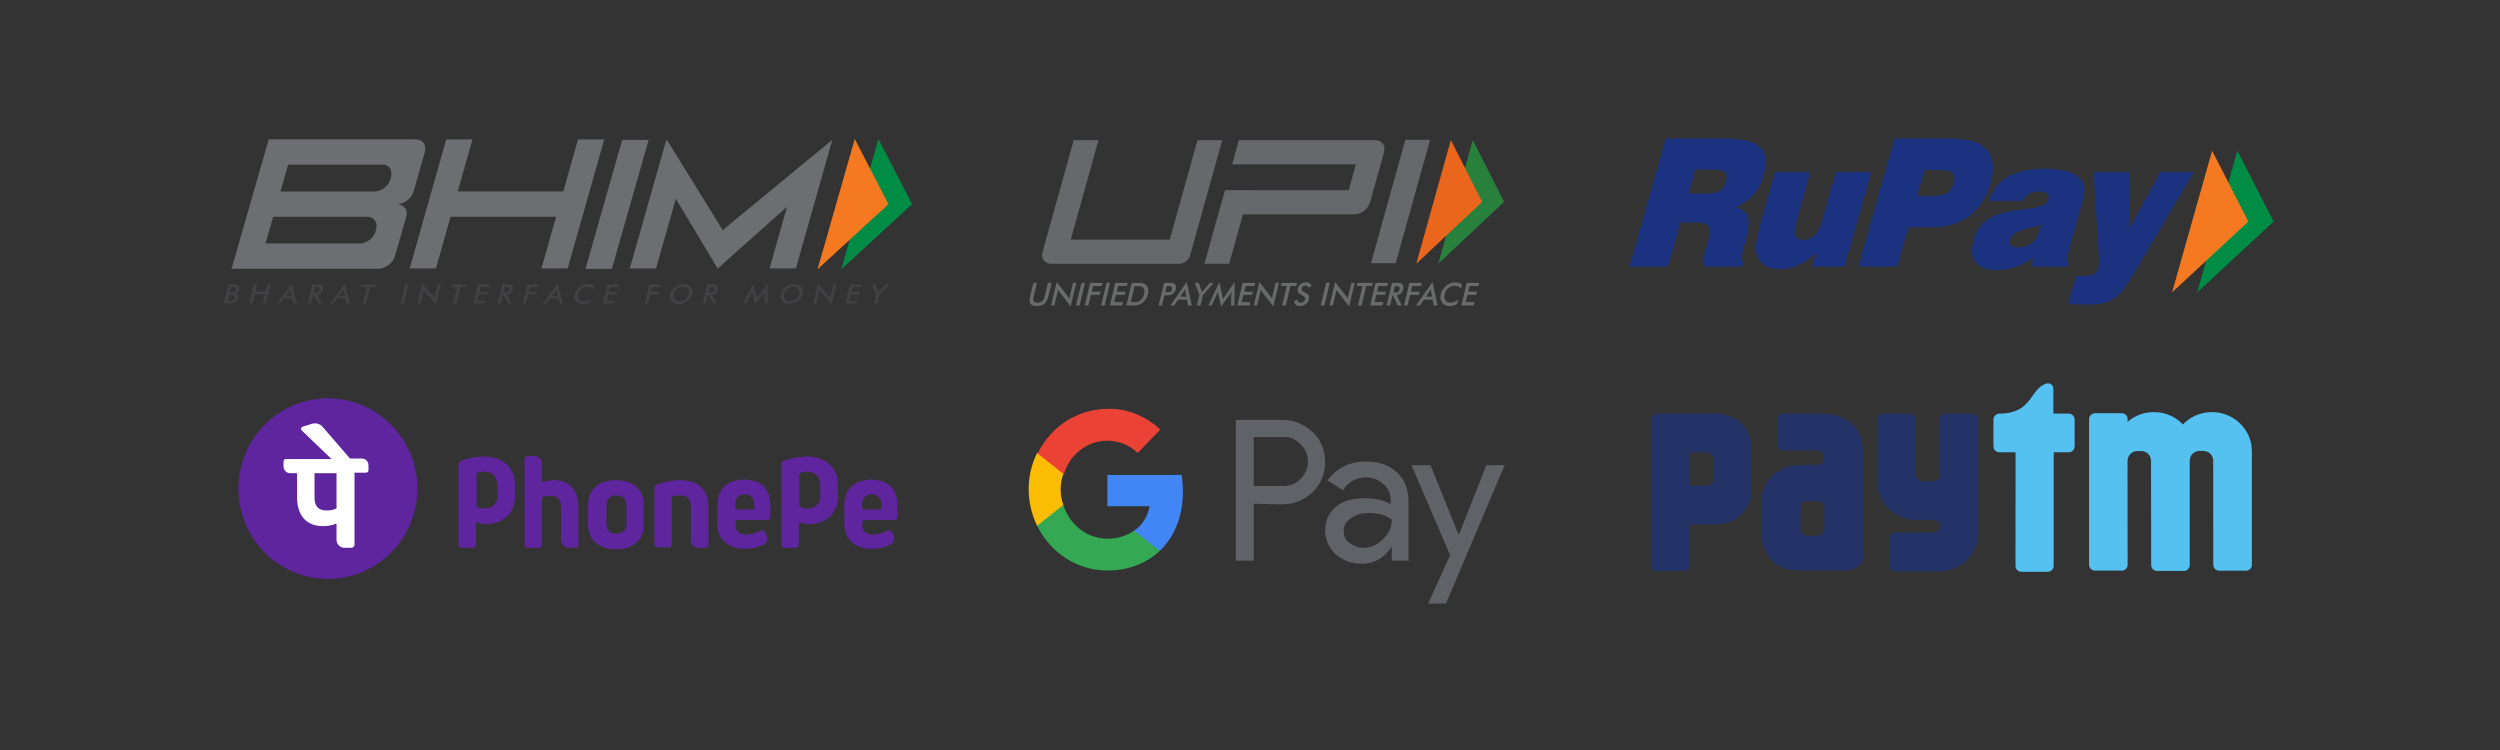 <svg xmlns="http://www.w3.org/2000/svg" xmlns:xlink="http://www.w3.org/1999/xlink" width="200" zoomAndPan="magnify" viewBox="0 0 150 45" height="60" preserveAspectRatio="xMidYMid meet" version="1.2"><rect x="0" y="0" width="150" height="45" fill="#333333" stroke="none"/><defs><clipPath id="adb5e89bed"><path d="M 37 0.293 L 41.734 0.293 L 41.734 9 L 37 9 Z M 37 0.293 "/></clipPath><clipPath id="65276fae47"><path d="M 36 0.293 L 41 0.293 L 41 9 L 36 9 Z M 36 0.293 "/></clipPath><clipPath id="6dbb84d2be"><path d="M 0.41 0.293 L 13 0.293 L 13 9 L 0.41 9 Z M 0.41 0.293 "/></clipPath><clipPath id="e17a96336d"><path d="M 11 0.293 L 24 0.293 L 24 9 L 11 9 Z M 11 0.293 "/></clipPath><clipPath id="26067ce07c"><path d="M 22 0.293 L 26 0.293 L 26 9 L 22 9 Z M 22 0.293 "/></clipPath><clipPath id="b40bb4b210"><path d="M 24 0.293 L 37 0.293 L 37 9 L 24 9 Z M 24 0.293 "/></clipPath><clipPath id="2f6e8f842e"><path d="M 0.41 9 L 2 9 L 2 10.293 L 0.41 10.293 Z M 0.41 9 "/></clipPath><clipPath id="b5ed8eacb4"><path d="M 1 9 L 4 9 L 4 10.293 L 1 10.293 Z M 1 9 "/></clipPath><clipPath id="1b2e9f5dfb"><path d="M 3 9 L 5 9 L 5 10.293 L 3 10.293 Z M 3 9 "/></clipPath><clipPath id="8c6f15be04"><path d="M 5 9 L 7 9 L 7 10.293 L 5 10.293 Z M 5 9 "/></clipPath><clipPath id="1fccf55a06"><path d="M 6 9 L 9 9 L 9 10.293 L 6 10.293 Z M 6 9 "/></clipPath><clipPath id="e349466c59"><path d="M 8 9 L 10 9 L 10 10.293 L 8 10.293 Z M 8 9 "/></clipPath><clipPath id="2fcf0fc410"><path d="M 11 9 L 12 9 L 12 10.293 L 11 10.293 Z M 11 9 "/></clipPath><clipPath id="e99a08d5e7"><path d="M 12 9 L 14 9 L 14 10.293 L 12 10.293 Z M 12 9 "/></clipPath><clipPath id="23bab2cae5"><path d="M 14 9 L 15 9 L 15 10.293 L 14 10.293 Z M 14 9 "/></clipPath><clipPath id="607e35ec04"><path d="M 15 9 L 17 9 L 17 10.293 L 15 10.293 Z M 15 9 "/></clipPath><clipPath id="1a86d4cd92"><path d="M 16 9 L 18 9 L 18 10.293 L 16 10.293 Z M 16 9 "/></clipPath><clipPath id="fd2b067a91"><path d="M 18 9 L 20 9 L 20 10.293 L 18 10.293 Z M 18 9 "/></clipPath><clipPath id="69cd506428"><path d="M 19 9 L 21 9 L 21 10.293 L 19 10.293 Z M 19 9 "/></clipPath><clipPath id="8b30c14932"><path d="M 21 9 L 23 9 L 23 10.293 L 21 10.293 Z M 21 9 "/></clipPath><clipPath id="37b40d9a1c"><path d="M 23 9 L 25 9 L 25 10.293 L 23 10.293 Z M 23 9 "/></clipPath><clipPath id="23d90e1c8a"><path d="M 25 9 L 27 9 L 27 10.293 L 25 10.293 Z M 25 9 "/></clipPath><clipPath id="f946b55695"><path d="M 27 9 L 29 9 L 29 10.293 L 27 10.293 Z M 27 9 "/></clipPath><clipPath id="db3ddce611"><path d="M 29 9 L 31 9 L 31 10.293 L 29 10.293 Z M 29 9 "/></clipPath><clipPath id="44a9fb5015"><path d="M 31 9 L 34 9 L 34 10.293 L 31 10.293 Z M 31 9 "/></clipPath><clipPath id="4bbfac3133"><path d="M 33 9 L 36 9 L 36 10.293 L 33 10.293 Z M 33 9 "/></clipPath><clipPath id="4a1a1b3397"><path d="M 35 9 L 38 9 L 38 10.293 L 35 10.293 Z M 35 9 "/></clipPath><clipPath id="5d912263f8"><path d="M 37 9 L 39 9 L 39 10.293 L 37 10.293 Z M 37 9 "/></clipPath><clipPath id="1db184f7db"><path d="M 39 9 L 41 9 L 41 10.293 L 39 10.293 Z M 39 9 "/></clipPath><clipPath id="09ca9992a7"><path d="M 48.68 8 L 51 8 L 51 10.383 L 48.68 10.383 Z M 48.68 8 "/></clipPath><clipPath id="fcf2332732"><path d="M 50 8 L 52 8 L 52 10.383 L 50 10.383 Z M 50 8 "/></clipPath><clipPath id="335dc3e8e1"><path d="M 51 8 L 53 8 L 53 10.383 L 51 10.383 Z M 51 8 "/></clipPath><clipPath id="3860585afe"><path d="M 52 8 L 54 8 L 54 10.383 L 52 10.383 Z M 52 8 "/></clipPath><clipPath id="820e8df299"><path d="M 53 8 L 54 8 L 54 10.383 L 53 10.383 Z M 53 8 "/></clipPath><clipPath id="b40f7d9423"><path d="M 53 8 L 55 8 L 55 10.383 L 53 10.383 Z M 53 8 "/></clipPath><clipPath id="3a7ea68c98"><path d="M 54 8 L 56 8 L 56 10.383 L 54 10.383 Z M 54 8 "/></clipPath><clipPath id="4a72ecf9cf"><path d="M 56 8 L 58 8 L 58 10.383 L 56 10.383 Z M 56 8 "/></clipPath><clipPath id="88ab6e3f1e"><path d="M 57 8 L 59 8 L 59 10.383 L 57 10.383 Z M 57 8 "/></clipPath><clipPath id="fb461fc830"><path d="M 58 8 L 60 8 L 60 10.383 L 58 10.383 Z M 58 8 "/></clipPath><clipPath id="369f9efe5b"><path d="M 59 8 L 62 8 L 62 10.383 L 59 10.383 Z M 59 8 "/></clipPath><clipPath id="113d3a8266"><path d="M 61 8 L 63 8 L 63 10.383 L 61 10.383 Z M 61 8 "/></clipPath><clipPath id="2f40c03e3d"><path d="M 62 8 L 64 8 L 64 10.383 L 62 10.383 Z M 62 8 "/></clipPath><clipPath id="5a445259ea"><path d="M 63 8 L 65 8 L 65 10.383 L 63 10.383 Z M 63 8 "/></clipPath><clipPath id="9473401c3f"><path d="M 64 8 L 66 8 L 66 10.383 L 64 10.383 Z M 64 8 "/></clipPath><clipPath id="919cd0c890"><path d="M 66 8 L 67 8 L 67 10.383 L 66 10.383 Z M 66 8 "/></clipPath><clipPath id="7220b036ec"><path d="M 66 8 L 69 8 L 69 10.383 L 66 10.383 Z M 66 8 "/></clipPath><clipPath id="bb5920825a"><path d="M 68 8 L 70 8 L 70 10.383 L 68 10.383 Z M 68 8 "/></clipPath><clipPath id="c2ed2b11d3"><path d="M 69 8 L 71 8 L 71 10.383 L 69 10.383 Z M 69 8 "/></clipPath><clipPath id="0f0d1abe84"><path d="M 70 8 L 72 8 L 72 10.383 L 70 10.383 Z M 70 8 "/></clipPath><clipPath id="230891e704"><path d="M 71 8 L 73 8 L 73 10.383 L 71 10.383 Z M 71 8 "/></clipPath><clipPath id="4098d05031"><path d="M 71 8 L 74 8 L 74 10.383 L 71 10.383 Z M 71 8 "/></clipPath><clipPath id="ff59f6b478"><path d="M 73 8 L 75 8 L 75 10.383 L 73 10.383 Z M 73 8 "/></clipPath><clipPath id="05628709ca"><path d="M 74 8 L 76 8 L 76 10.383 L 74 10.383 Z M 74 8 "/></clipPath><clipPath id="0a94280944"><path d="M 69 0.387 L 73 0.387 L 73 8 L 69 8 Z M 69 0.387 "/></clipPath><clipPath id="a900aa59c3"><path d="M 59 0.387 L 71 0.387 L 71 8 L 59 8 Z M 59 0.387 "/></clipPath><clipPath id="3c1b4ca603"><path d="M 49 0.387 L 61 0.387 L 61 8 L 49 8 Z M 49 0.387 "/></clipPath><clipPath id="ab52a17798"><path d="M 73 0.387 L 77.34 0.387 L 77.34 8 L 73 8 Z M 73 0.387 "/></clipPath><clipPath id="4963d24776"><path d="M 71 0.387 L 76 0.387 L 76 8 L 71 8 Z M 71 0.387 "/></clipPath><clipPath id="56038e971b"><path d="M 118 1 L 123.426 1 L 123.426 10 L 118 10 Z M 118 1 "/></clipPath><clipPath id="3db48ce230"><path d="M 84.766 0.293 L 93 0.293 L 93 8 L 84.766 8 Z M 84.766 0.293 "/></clipPath><clipPath id="4c3bf7d22a"><path d="M 98 0.293 L 107 0.293 L 107 8 L 98 8 Z M 98 0.293 "/></clipPath><clipPath id="651ea1f9a2"><path d="M 111 2 L 119 2 L 119 10.293 L 111 10.293 Z M 111 2 "/></clipPath><clipPath id="46d9ee1ad9"><path d="M 71 19 L 77.34 19 L 77.34 28.984 L 71 28.984 Z M 71 19 "/></clipPath><clipPath id="f6a8b4c513"><path d="M 48.68 19 L 51 19 L 51 24 L 48.68 24 Z M 48.68 19 "/></clipPath><clipPath id="805031760a"><path d="M 112 16 L 123 16 L 123 26.32 L 112 26.32 Z M 112 16 "/></clipPath><clipPath id="418c77fdfe"><path d="M 106 15 L 112 15 L 112 26.32 L 106 26.32 Z M 106 15 "/></clipPath><clipPath id="04b5d6d091"><path d="M 99 16 L 106 16 L 106 26.32 L 99 26.32 Z M 99 16 "/></clipPath><clipPath id="763dddb64d"><path d="M 86 16 L 93 16 L 93 26.32 L 86 26.32 Z M 86 16 "/></clipPath><clipPath id="5b3ddf452b"><path d="M 92 16 L 99 16 L 99 26.32 L 92 26.32 Z M 92 16 "/></clipPath><clipPath id="f9f29536f4"><rect x="0" width="125" y="0" height="30"/></clipPath></defs><g id="bda4103d27"><g transform="matrix(1,0,0,1,13,8)"><g clip-path="url(#f9f29536f4)"><g clip-rule="nonzero" clip-path="url(#adb5e89bed)"><path style=" stroke:none;fill-rule:nonzero;fill:#008c44;fill-opacity:1;" d="M 39.703 0.34 L 41.727 4.25 L 37.473 8.16 Z M 39.703 0.34 "/></g><g clip-rule="nonzero" clip-path="url(#65276fae47)"><path style=" stroke:none;fill-rule:nonzero;fill:#f47920;fill-opacity:1;" d="M 38.285 0.34 L 40.309 4.25 L 36.051 8.16 Z M 38.285 0.34 "/></g><g clip-rule="nonzero" clip-path="url(#6dbb84d2be)"><path style=" stroke:none;fill-rule:nonzero;fill:#6d6e71;fill-opacity:1;" d="M 9.488 6.016 C 9.332 6.332 9.02 6.562 8.645 6.609 L 2.93 6.609 L 3.391 5.008 L 9.16 5.008 C 9.371 5.059 9.535 5.223 9.582 5.426 C 9.59 5.473 9.594 5.52 9.594 5.566 C 9.594 5.59 9.59 5.613 9.59 5.637 C 9.59 5.648 9.59 5.66 9.59 5.668 Z M 4.285 1.879 L 10.07 1.879 C 10.227 1.918 10.359 2.016 10.438 2.152 C 10.465 2.246 10.48 2.344 10.48 2.449 C 10.48 2.504 10.477 2.555 10.465 2.609 L 10.453 2.66 L 10.395 2.855 C 10.246 3.195 9.918 3.445 9.527 3.492 L 3.824 3.492 Z M 10.309 7.902 C 10.508 7.754 10.637 7.57 10.703 7.352 L 11.375 5.008 C 11.438 4.797 11.41 4.617 11.293 4.473 C 11.18 4.328 11.012 4.254 10.785 4.254 C 11.012 4.254 11.223 4.18 11.422 4.031 C 11.621 3.883 11.75 3.703 11.812 3.492 L 12.484 1.148 C 12.547 0.922 12.527 0.734 12.418 0.586 C 12.309 0.438 12.137 0.359 11.906 0.359 L 3.125 0.359 L 0.895 8.125 L 9.676 8.125 C 9.898 8.125 10.109 8.051 10.309 7.902 "/></g><g clip-rule="nonzero" clip-path="url(#e17a96336d)"><path style=" stroke:none;fill-rule:nonzero;fill:#6d6e71;fill-opacity:1;" d="M 21.68 0.367 L 20.797 3.488 L 14.465 3.488 L 15.348 0.367 L 13.773 0.367 L 11.582 8.105 L 13.156 8.105 L 14.035 5.004 L 20.367 5.004 L 19.488 8.105 L 21.062 8.105 L 23.254 0.367 Z M 21.68 0.367 "/></g><g clip-rule="nonzero" clip-path="url(#26067ce07c)"><path style=" stroke:none;fill-rule:nonzero;fill:#6d6e71;fill-opacity:1;" d="M 23.711 8.133 L 22.129 8.133 L 24.332 0.395 L 25.918 0.395 Z M 23.711 8.133 "/></g><g clip-rule="nonzero" clip-path="url(#b40bb4b210)"><path style=" stroke:none;fill-rule:nonzero;fill:#6d6e71;fill-opacity:1;" d="M 36.941 0.387 L 30.363 5.805 L 28.07 2.098 L 27.008 0.387 L 26.98 0.387 L 26.48 2.145 L 24.789 8.102 L 26.363 8.102 L 27.551 3.926 L 30.062 8.113 L 34.219 4.406 L 33.176 8.102 L 34.754 8.102 L 36.289 2.688 Z M 36.941 0.387 "/></g><g clip-rule="nonzero" clip-path="url(#2f6e8f842e)"><path style=" stroke:none;fill-rule:nonzero;fill:#414042;fill-opacity:1;" d="M 0.777 9.547 L 0.855 9.547 C 0.953 9.547 1.023 9.535 1.07 9.512 C 1.117 9.488 1.145 9.445 1.16 9.387 C 1.176 9.324 1.168 9.281 1.137 9.258 C 1.105 9.23 1.039 9.219 0.938 9.219 L 0.859 9.219 Z M 0.652 10.055 L 0.723 10.055 C 0.793 10.055 0.848 10.051 0.887 10.047 C 0.922 10.039 0.953 10.031 0.977 10.02 C 1.004 10.004 1.027 9.98 1.047 9.957 C 1.07 9.93 1.082 9.902 1.09 9.871 C 1.098 9.836 1.098 9.805 1.09 9.777 C 1.078 9.75 1.059 9.73 1.031 9.715 C 1.016 9.703 0.996 9.699 0.973 9.695 C 0.949 9.691 0.918 9.688 0.875 9.688 L 0.742 9.688 Z M 0.418 10.207 L 0.699 9.062 L 1.012 9.062 C 1.102 9.062 1.168 9.066 1.207 9.078 C 1.25 9.086 1.281 9.102 1.309 9.121 C 1.34 9.148 1.363 9.18 1.371 9.223 C 1.383 9.266 1.383 9.312 1.371 9.363 C 1.355 9.426 1.328 9.477 1.285 9.516 C 1.246 9.559 1.195 9.586 1.133 9.602 C 1.203 9.613 1.25 9.645 1.281 9.691 C 1.309 9.742 1.316 9.805 1.297 9.883 C 1.285 9.93 1.266 9.973 1.238 10.016 C 1.211 10.059 1.176 10.094 1.137 10.121 C 1.094 10.152 1.047 10.176 0.992 10.188 C 0.938 10.203 0.852 10.207 0.734 10.207 Z M 0.418 10.207 "/></g><g clip-rule="nonzero" clip-path="url(#b5ed8eacb4)"><path style=" stroke:none;fill-rule:nonzero;fill:#414042;fill-opacity:1;" d="M 1.949 10.207 L 2.23 9.062 L 2.434 9.062 L 2.332 9.484 L 2.945 9.484 L 3.047 9.062 L 3.25 9.062 L 2.969 10.207 L 2.766 10.207 L 2.902 9.652 L 2.289 9.652 L 2.152 10.207 Z M 1.949 10.207 "/></g><g clip-rule="nonzero" clip-path="url(#1b2e9f5dfb)"><path style=" stroke:none;fill-rule:nonzero;fill:#414042;fill-opacity:1;" d="M 4.156 9.758 L 4.504 9.758 L 4.441 9.496 C 4.438 9.48 4.434 9.461 4.434 9.441 C 4.43 9.418 4.426 9.395 4.426 9.367 C 4.414 9.395 4.398 9.418 4.387 9.438 C 4.375 9.461 4.359 9.48 4.348 9.496 Z M 4.605 10.207 L 4.539 9.914 L 4.043 9.914 L 3.824 10.207 L 3.613 10.207 L 4.512 9.02 L 4.82 10.207 Z M 4.605 10.207 "/></g><g clip-rule="nonzero" clip-path="url(#8c6f15be04)"><path style=" stroke:none;fill-rule:nonzero;fill:#414042;fill-opacity:1;" d="M 5.828 9.551 L 5.867 9.551 C 5.973 9.551 6.047 9.539 6.09 9.516 C 6.129 9.496 6.156 9.453 6.172 9.395 C 6.188 9.332 6.18 9.289 6.148 9.262 C 6.117 9.234 6.051 9.223 5.949 9.223 L 5.91 9.223 Z M 5.781 9.695 L 5.656 10.207 L 5.465 10.207 L 5.746 9.062 L 6.031 9.062 C 6.113 9.062 6.176 9.07 6.219 9.078 C 6.262 9.09 6.297 9.105 6.324 9.129 C 6.355 9.156 6.379 9.191 6.387 9.234 C 6.398 9.277 6.395 9.328 6.383 9.379 C 6.359 9.469 6.32 9.543 6.258 9.594 C 6.195 9.645 6.117 9.676 6.02 9.688 L 6.324 10.207 L 6.094 10.207 L 5.805 9.695 Z M 5.781 9.695 "/></g><g clip-rule="nonzero" clip-path="url(#1fccf55a06)"><path style=" stroke:none;fill-rule:nonzero;fill:#414042;fill-opacity:1;" d="M 7.344 9.758 L 7.691 9.758 L 7.629 9.496 C 7.625 9.48 7.621 9.461 7.617 9.441 C 7.617 9.418 7.613 9.395 7.613 9.367 C 7.602 9.395 7.586 9.418 7.574 9.438 C 7.562 9.461 7.547 9.48 7.535 9.496 Z M 7.793 10.207 L 7.727 9.914 L 7.23 9.914 L 7.012 10.207 L 6.801 10.207 L 7.699 9.02 L 8.008 10.207 Z M 7.793 10.207 "/></g><g clip-rule="nonzero" clip-path="url(#e349466c59)"><path style=" stroke:none;fill-rule:nonzero;fill:#414042;fill-opacity:1;" d="M 9.203 9.223 L 8.961 10.207 L 8.758 10.207 L 9 9.223 L 8.668 9.223 L 8.707 9.062 L 9.57 9.062 L 9.531 9.223 Z M 9.203 9.223 "/></g><g clip-rule="nonzero" clip-path="url(#2fcf0fc410)"><path style=" stroke:none;fill-rule:nonzero;fill:#414042;fill-opacity:1;" d="M 11.031 10.207 L 11.312 9.062 L 11.516 9.062 L 11.23 10.207 Z M 11.031 10.207 "/></g><g clip-rule="nonzero" clip-path="url(#e99a08d5e7)"><path style=" stroke:none;fill-rule:nonzero;fill:#414042;fill-opacity:1;" d="M 12.051 10.207 L 12.344 9.02 L 12.965 9.719 C 12.98 9.738 12.996 9.758 13.016 9.781 C 13.031 9.805 13.047 9.828 13.066 9.855 L 13.262 9.062 L 13.449 9.062 L 13.156 10.254 L 12.523 9.539 C 12.504 9.52 12.488 9.5 12.473 9.48 C 12.461 9.457 12.445 9.438 12.434 9.414 L 12.238 10.207 Z M 12.051 10.207 "/></g><g clip-rule="nonzero" clip-path="url(#23bab2cae5)"><path style=" stroke:none;fill-rule:nonzero;fill:#414042;fill-opacity:1;" d="M 14.625 9.223 L 14.383 10.207 L 14.18 10.207 L 14.422 9.223 L 14.09 9.223 L 14.129 9.062 L 14.996 9.062 L 14.957 9.223 Z M 14.625 9.223 "/></g><g clip-rule="nonzero" clip-path="url(#607e35ec04)"><path style=" stroke:none;fill-rule:nonzero;fill:#414042;fill-opacity:1;" d="M 15.395 10.207 L 15.676 9.062 L 16.371 9.062 L 16.332 9.223 L 15.84 9.223 L 15.77 9.508 L 16.262 9.508 L 16.223 9.672 L 15.73 9.672 L 15.637 10.043 L 16.133 10.043 L 16.09 10.207 Z M 15.395 10.207 "/></g><g clip-rule="nonzero" clip-path="url(#1a86d4cd92)"><path style=" stroke:none;fill-rule:nonzero;fill:#414042;fill-opacity:1;" d="M 17.215 9.551 L 17.254 9.551 C 17.359 9.551 17.434 9.539 17.473 9.516 C 17.516 9.496 17.543 9.453 17.559 9.395 C 17.574 9.332 17.566 9.289 17.535 9.262 C 17.504 9.234 17.434 9.223 17.332 9.223 L 17.297 9.223 Z M 17.168 9.695 L 17.039 10.207 L 16.852 10.207 L 17.133 9.062 L 17.414 9.062 C 17.5 9.062 17.562 9.07 17.605 9.078 C 17.648 9.09 17.684 9.105 17.711 9.129 C 17.742 9.156 17.762 9.191 17.773 9.234 C 17.785 9.277 17.781 9.328 17.77 9.379 C 17.746 9.469 17.703 9.543 17.645 9.594 C 17.582 9.645 17.504 9.676 17.406 9.688 L 17.707 10.207 L 17.48 10.207 L 17.191 9.695 Z M 17.168 9.695 "/></g><g clip-rule="nonzero" clip-path="url(#fd2b067a91)"><path style=" stroke:none;fill-rule:nonzero;fill:#414042;fill-opacity:1;" d="M 18.355 10.207 L 18.637 9.062 L 19.332 9.062 L 19.293 9.223 L 18.801 9.223 L 18.73 9.508 L 19.223 9.508 L 19.184 9.672 L 18.691 9.672 L 18.559 10.207 Z M 18.355 10.207 "/></g><g clip-rule="nonzero" clip-path="url(#69cd506428)"><path style=" stroke:none;fill-rule:nonzero;fill:#414042;fill-opacity:1;" d="M 20.109 9.758 L 20.457 9.758 L 20.395 9.496 C 20.391 9.48 20.387 9.461 20.387 9.441 C 20.383 9.418 20.383 9.395 20.379 9.367 C 20.367 9.395 20.355 9.418 20.34 9.438 C 20.328 9.461 20.316 9.48 20.305 9.496 Z M 20.562 10.207 L 20.492 9.914 L 19.996 9.914 L 19.781 10.207 L 19.566 10.207 L 20.465 9.02 L 20.773 10.207 Z M 20.562 10.207 "/></g><g clip-rule="nonzero" clip-path="url(#8b30c14932)"><path style=" stroke:none;fill-rule:nonzero;fill:#414042;fill-opacity:1;" d="M 22.602 9.344 C 22.555 9.297 22.504 9.262 22.445 9.242 C 22.387 9.219 22.324 9.207 22.254 9.207 C 22.117 9.207 21.996 9.246 21.891 9.328 C 21.785 9.406 21.715 9.512 21.684 9.641 C 21.656 9.762 21.672 9.867 21.734 9.945 C 21.797 10.027 21.895 10.066 22.02 10.066 C 22.094 10.066 22.168 10.055 22.238 10.031 C 22.312 10.008 22.387 9.969 22.461 9.922 L 22.406 10.133 C 22.344 10.168 22.277 10.195 22.207 10.211 C 22.141 10.23 22.07 10.238 21.992 10.238 C 21.898 10.238 21.812 10.227 21.738 10.195 C 21.664 10.168 21.605 10.125 21.559 10.07 C 21.512 10.016 21.48 9.949 21.465 9.875 C 21.449 9.801 21.453 9.723 21.473 9.637 C 21.496 9.555 21.531 9.477 21.582 9.402 C 21.633 9.328 21.695 9.262 21.773 9.207 C 21.848 9.152 21.93 9.109 22.016 9.078 C 22.102 9.051 22.195 9.035 22.285 9.035 C 22.359 9.035 22.426 9.047 22.488 9.066 C 22.551 9.086 22.609 9.113 22.66 9.156 Z M 22.602 9.344 "/></g><g clip-rule="nonzero" clip-path="url(#37b40d9a1c)"><path style=" stroke:none;fill-rule:nonzero;fill:#414042;fill-opacity:1;" d="M 23.168 10.207 L 23.449 9.062 L 24.145 9.062 L 24.105 9.223 L 23.613 9.223 L 23.543 9.508 L 24.039 9.508 L 23.996 9.672 L 23.504 9.672 L 23.414 10.043 L 23.906 10.043 L 23.863 10.207 Z M 23.168 10.207 "/></g><g clip-rule="nonzero" clip-path="url(#23d90e1c8a)"><path style=" stroke:none;fill-rule:nonzero;fill:#414042;fill-opacity:1;" d="M 25.68 10.207 L 25.961 9.062 L 26.656 9.062 L 26.617 9.223 L 26.125 9.223 L 26.055 9.508 L 26.547 9.508 L 26.508 9.672 L 26.012 9.672 L 25.879 10.207 Z M 25.68 10.207 "/></g><g clip-rule="nonzero" clip-path="url(#f946b55695)"><path style=" stroke:none;fill-rule:nonzero;fill:#414042;fill-opacity:1;" d="M 28.328 9.637 C 28.344 9.582 28.344 9.527 28.336 9.473 C 28.324 9.422 28.305 9.375 28.27 9.336 C 28.238 9.293 28.199 9.262 28.148 9.242 C 28.098 9.219 28.043 9.207 27.98 9.207 C 27.918 9.207 27.859 9.219 27.797 9.242 C 27.738 9.262 27.68 9.293 27.625 9.336 C 27.574 9.375 27.527 9.422 27.492 9.473 C 27.457 9.523 27.434 9.582 27.418 9.637 C 27.406 9.695 27.402 9.75 27.414 9.801 C 27.422 9.855 27.445 9.902 27.477 9.941 C 27.512 9.98 27.551 10.012 27.602 10.035 C 27.652 10.055 27.707 10.066 27.77 10.066 C 27.828 10.066 27.891 10.055 27.949 10.035 C 28.012 10.012 28.066 9.98 28.121 9.941 C 28.176 9.902 28.219 9.855 28.254 9.801 C 28.289 9.75 28.316 9.695 28.328 9.637 M 28.539 9.637 C 28.52 9.719 28.484 9.797 28.434 9.871 C 28.383 9.941 28.32 10.008 28.242 10.062 C 28.164 10.121 28.078 10.164 27.992 10.195 C 27.902 10.223 27.816 10.238 27.727 10.238 C 27.637 10.238 27.555 10.223 27.48 10.195 C 27.406 10.164 27.344 10.121 27.297 10.062 C 27.246 10.008 27.215 9.941 27.199 9.871 C 27.184 9.797 27.188 9.723 27.207 9.637 C 27.227 9.555 27.262 9.48 27.312 9.406 C 27.363 9.336 27.43 9.27 27.508 9.211 C 27.582 9.156 27.668 9.113 27.754 9.082 C 27.844 9.051 27.934 9.039 28.023 9.039 C 28.113 9.039 28.191 9.051 28.266 9.082 C 28.34 9.113 28.402 9.156 28.449 9.211 C 28.5 9.27 28.531 9.336 28.547 9.41 C 28.562 9.48 28.562 9.559 28.539 9.637 "/></g><g clip-rule="nonzero" clip-path="url(#db3ddce611)"><path style=" stroke:none;fill-rule:nonzero;fill:#414042;fill-opacity:1;" d="M 29.523 9.551 L 29.562 9.551 C 29.668 9.551 29.742 9.539 29.785 9.516 C 29.824 9.496 29.852 9.453 29.867 9.395 C 29.883 9.332 29.875 9.289 29.844 9.262 C 29.812 9.234 29.746 9.223 29.641 9.223 L 29.605 9.223 Z M 29.477 9.695 L 29.352 10.207 L 29.16 10.207 L 29.441 9.062 L 29.727 9.062 C 29.809 9.062 29.871 9.07 29.914 9.078 C 29.957 9.09 29.992 9.105 30.02 9.129 C 30.051 9.156 30.074 9.191 30.082 9.234 C 30.094 9.277 30.09 9.328 30.078 9.379 C 30.055 9.469 30.016 9.543 29.953 9.594 C 29.895 9.645 29.812 9.676 29.715 9.688 L 30.02 10.207 L 29.789 10.207 L 29.5 9.695 Z M 29.477 9.695 "/></g><g clip-rule="nonzero" clip-path="url(#44a9fb5015)"><path style=" stroke:none;fill-rule:nonzero;fill:#414042;fill-opacity:1;" d="M 32.875 9.645 C 32.875 9.633 32.879 9.609 32.883 9.57 C 32.887 9.535 32.891 9.508 32.891 9.488 C 32.879 9.512 32.867 9.539 32.852 9.566 C 32.836 9.59 32.816 9.617 32.793 9.645 L 32.32 10.254 L 32.145 9.633 C 32.137 9.605 32.133 9.582 32.129 9.559 C 32.125 9.535 32.121 9.512 32.121 9.488 C 32.113 9.512 32.105 9.535 32.094 9.562 C 32.086 9.59 32.074 9.617 32.059 9.645 L 31.785 10.207 L 31.598 10.207 L 32.188 9.016 L 32.379 9.738 C 32.379 9.75 32.383 9.77 32.391 9.797 C 32.395 9.82 32.402 9.855 32.406 9.895 C 32.426 9.859 32.457 9.82 32.496 9.77 C 32.504 9.754 32.512 9.746 32.516 9.738 L 33.055 9.016 L 33.062 10.207 L 32.875 10.207 Z M 32.875 9.645 "/></g><g clip-rule="nonzero" clip-path="url(#4bbfac3133)"><path style=" stroke:none;fill-rule:nonzero;fill:#414042;fill-opacity:1;" d="M 34.961 9.637 C 34.973 9.582 34.977 9.527 34.965 9.473 C 34.957 9.422 34.934 9.375 34.902 9.336 C 34.867 9.293 34.828 9.262 34.777 9.242 C 34.727 9.219 34.672 9.207 34.609 9.207 C 34.551 9.207 34.488 9.219 34.426 9.242 C 34.367 9.262 34.309 9.293 34.258 9.336 C 34.203 9.375 34.16 9.422 34.125 9.473 C 34.09 9.523 34.062 9.582 34.047 9.637 C 34.035 9.695 34.031 9.75 34.043 9.801 C 34.051 9.855 34.074 9.902 34.109 9.941 C 34.141 9.98 34.184 10.012 34.23 10.035 C 34.281 10.055 34.336 10.066 34.398 10.066 C 34.461 10.066 34.52 10.055 34.582 10.035 C 34.641 10.012 34.699 9.98 34.75 9.941 C 34.805 9.902 34.848 9.855 34.887 9.801 C 34.922 9.75 34.945 9.695 34.961 9.637 M 35.172 9.637 C 35.152 9.719 35.117 9.797 35.062 9.871 C 35.012 9.941 34.949 10.008 34.871 10.062 C 34.793 10.121 34.711 10.164 34.621 10.195 C 34.535 10.223 34.445 10.238 34.355 10.238 C 34.266 10.238 34.184 10.223 34.109 10.195 C 34.039 10.164 33.977 10.121 33.926 10.062 C 33.879 10.008 33.844 9.941 33.832 9.871 C 33.816 9.797 33.816 9.723 33.836 9.637 C 33.855 9.555 33.895 9.48 33.945 9.406 C 33.996 9.336 34.059 9.27 34.137 9.211 C 34.215 9.156 34.297 9.113 34.387 9.082 C 34.473 9.051 34.562 9.039 34.652 9.039 C 34.742 9.039 34.824 9.051 34.898 9.082 C 34.969 9.113 35.031 9.156 35.082 9.211 C 35.129 9.27 35.164 9.336 35.18 9.41 C 35.195 9.48 35.191 9.559 35.172 9.637 "/></g><g clip-rule="nonzero" clip-path="url(#4a1a1b3397)"><path style=" stroke:none;fill-rule:nonzero;fill:#414042;fill-opacity:1;" d="M 35.789 10.207 L 36.082 9.02 L 36.703 9.719 C 36.719 9.738 36.738 9.758 36.754 9.781 C 36.77 9.805 36.789 9.828 36.805 9.855 L 37 9.062 L 37.188 9.062 L 36.895 10.254 L 36.262 9.539 C 36.246 9.52 36.23 9.5 36.215 9.48 C 36.199 9.457 36.188 9.438 36.172 9.414 L 35.977 10.207 Z M 35.789 10.207 "/></g><g clip-rule="nonzero" clip-path="url(#5d912263f8)"><path style=" stroke:none;fill-rule:nonzero;fill:#414042;fill-opacity:1;" d="M 37.719 10.207 L 38 9.062 L 38.699 9.062 L 38.66 9.223 L 38.164 9.223 L 38.094 9.508 L 38.59 9.508 L 38.547 9.672 L 38.055 9.672 L 37.965 10.043 L 38.457 10.043 L 38.418 10.207 Z M 37.719 10.207 "/></g><g clip-rule="nonzero" clip-path="url(#1db184f7db)"><path style=" stroke:none;fill-rule:nonzero;fill:#414042;fill-opacity:1;" d="M 39.445 10.207 L 39.574 9.684 L 39.305 9.062 L 39.52 9.062 L 39.684 9.453 C 39.688 9.461 39.695 9.477 39.699 9.492 C 39.703 9.508 39.711 9.523 39.715 9.543 C 39.727 9.527 39.738 9.508 39.754 9.492 C 39.766 9.477 39.777 9.461 39.789 9.445 L 40.152 9.062 L 40.355 9.062 L 39.773 9.684 L 39.645 10.207 Z M 39.445 10.207 "/></g><g clip-rule="nonzero" clip-path="url(#09ca9992a7)"><path style=" stroke:none;fill-rule:nonzero;fill:#696a6a;fill-opacity:1;" d="M 49.004 8.973 L 49.215 8.973 L 49.02 9.797 C 48.988 9.918 48.992 10.012 49.035 10.07 C 49.074 10.133 49.148 10.164 49.262 10.164 C 49.371 10.164 49.461 10.133 49.531 10.07 C 49.602 10.012 49.648 9.918 49.68 9.797 L 49.879 8.973 L 50.094 8.973 L 49.891 9.816 C 49.848 10 49.766 10.137 49.656 10.227 C 49.543 10.316 49.395 10.363 49.211 10.363 C 49.027 10.363 48.902 10.32 48.836 10.227 C 48.766 10.137 48.754 10 48.801 9.816 Z M 49.004 8.973 "/></g><g clip-rule="nonzero" clip-path="url(#fcf2332732)"><path style=" stroke:none;fill-rule:nonzero;fill:#696a6a;fill-opacity:1;" d="M 50.062 10.328 L 50.402 8.922 L 51.047 9.746 C 51.066 9.77 51.082 9.797 51.098 9.824 C 51.117 9.848 51.133 9.879 51.152 9.914 L 51.379 8.973 L 51.578 8.973 L 51.238 10.379 L 50.582 9.539 C 50.562 9.516 50.547 9.492 50.531 9.465 C 50.516 9.441 50.504 9.414 50.488 9.387 L 50.262 10.328 Z M 50.062 10.328 "/></g><g clip-rule="nonzero" clip-path="url(#335dc3e8e1)"><path style=" stroke:none;fill-rule:nonzero;fill:#696a6a;fill-opacity:1;" d="M 51.559 10.328 L 51.887 8.973 L 52.102 8.973 L 51.777 10.328 Z M 51.559 10.328 "/></g><g clip-rule="nonzero" clip-path="url(#3860585afe)"><path style=" stroke:none;fill-rule:nonzero;fill:#696a6a;fill-opacity:1;" d="M 52.086 10.328 L 52.414 8.973 L 53.152 8.973 L 53.109 9.16 L 52.582 9.16 L 52.504 9.5 L 53.027 9.5 L 52.98 9.691 L 52.457 9.691 L 52.301 10.328 Z M 52.086 10.328 "/></g><g clip-rule="nonzero" clip-path="url(#820e8df299)"><path style=" stroke:none;fill-rule:nonzero;fill:#696a6a;fill-opacity:1;" d="M 53.066 10.328 L 53.391 8.973 L 53.605 8.973 L 53.281 10.328 Z M 53.066 10.328 "/></g><g clip-rule="nonzero" clip-path="url(#b40f7d9423)"><path style=" stroke:none;fill-rule:nonzero;fill:#696a6a;fill-opacity:1;" d="M 53.59 10.328 L 53.918 8.973 L 54.66 8.973 L 54.613 9.16 L 54.09 9.16 L 54.008 9.5 L 54.531 9.5 L 54.484 9.691 L 53.961 9.691 L 53.855 10.129 L 54.379 10.129 L 54.332 10.328 Z M 53.59 10.328 "/></g><g clip-rule="nonzero" clip-path="url(#3a7ea68c98)"><path style=" stroke:none;fill-rule:nonzero;fill:#696a6a;fill-opacity:1;" d="M 54.844 10.129 L 55.027 10.129 C 55.125 10.129 55.203 10.121 55.254 10.109 C 55.309 10.094 55.355 10.07 55.402 10.039 C 55.461 9.996 55.512 9.941 55.555 9.875 C 55.594 9.812 55.625 9.734 55.645 9.648 C 55.668 9.562 55.672 9.488 55.664 9.422 C 55.652 9.359 55.629 9.305 55.59 9.258 C 55.559 9.227 55.52 9.203 55.473 9.191 C 55.422 9.176 55.344 9.172 55.23 9.172 L 55.074 9.172 Z M 54.582 10.328 L 54.906 8.973 L 55.199 8.973 C 55.387 8.973 55.52 8.984 55.59 9.004 C 55.664 9.023 55.723 9.055 55.77 9.102 C 55.832 9.16 55.871 9.238 55.887 9.332 C 55.906 9.426 55.898 9.531 55.871 9.652 C 55.84 9.773 55.797 9.879 55.734 9.973 C 55.672 10.062 55.594 10.141 55.504 10.199 C 55.434 10.246 55.359 10.277 55.281 10.297 C 55.203 10.316 55.086 10.328 54.93 10.328 Z M 54.582 10.328 "/></g><g clip-rule="nonzero" clip-path="url(#4a72ecf9cf)"><path style=" stroke:none;fill-rule:nonzero;fill:#696a6a;fill-opacity:1;" d="M 56.922 9.539 L 56.977 9.539 C 57.098 9.539 57.18 9.527 57.227 9.5 C 57.273 9.473 57.305 9.426 57.32 9.359 C 57.336 9.289 57.328 9.234 57.293 9.207 C 57.258 9.176 57.184 9.164 57.066 9.164 L 57.012 9.164 Z M 56.863 9.719 L 56.719 10.328 L 56.516 10.328 L 56.844 8.973 L 57.168 8.973 C 57.266 8.973 57.336 8.98 57.379 8.988 C 57.422 9 57.457 9.02 57.484 9.043 C 57.52 9.074 57.543 9.117 57.551 9.172 C 57.562 9.223 57.562 9.281 57.547 9.348 C 57.531 9.41 57.504 9.469 57.469 9.523 C 57.43 9.578 57.387 9.621 57.34 9.652 C 57.297 9.676 57.254 9.695 57.207 9.703 C 57.156 9.715 57.086 9.719 56.988 9.719 Z M 56.863 9.719 "/></g><g clip-rule="nonzero" clip-path="url(#88ab6e3f1e)"><path style=" stroke:none;fill-rule:nonzero;fill:#696a6a;fill-opacity:1;" d="M 57.812 9.797 L 58.184 9.797 L 58.121 9.488 C 58.117 9.469 58.113 9.445 58.113 9.418 C 58.109 9.395 58.109 9.363 58.105 9.332 C 58.094 9.363 58.078 9.391 58.062 9.418 C 58.051 9.441 58.035 9.465 58.023 9.488 Z M 58.281 10.328 L 58.215 9.98 L 57.688 9.98 L 57.449 10.328 L 57.223 10.328 L 58.203 8.922 L 58.508 10.328 Z M 58.281 10.328 "/></g><g clip-rule="nonzero" clip-path="url(#fb461fc830)"><path style=" stroke:none;fill-rule:nonzero;fill:#696a6a;fill-opacity:1;" d="M 58.816 10.328 L 58.965 9.707 L 58.695 8.973 L 58.922 8.973 L 59.09 9.434 C 59.094 9.445 59.098 9.461 59.105 9.48 C 59.109 9.5 59.117 9.52 59.121 9.543 C 59.133 9.52 59.148 9.5 59.16 9.48 C 59.176 9.461 59.191 9.445 59.203 9.43 L 59.598 8.973 L 59.816 8.973 L 59.18 9.707 L 59.031 10.328 Z M 58.816 10.328 "/></g><g clip-rule="nonzero" clip-path="url(#369f9efe5b)"><path style=" stroke:none;fill-rule:nonzero;fill:#696a6a;fill-opacity:1;" d="M 60.879 9.66 C 60.879 9.648 60.879 9.621 60.887 9.57 C 60.891 9.531 60.895 9.5 60.898 9.473 C 60.883 9.504 60.871 9.535 60.852 9.566 C 60.836 9.598 60.812 9.629 60.793 9.66 L 60.27 10.383 L 60.102 9.645 C 60.094 9.617 60.086 9.586 60.082 9.559 C 60.078 9.531 60.078 9.5 60.078 9.473 C 60.07 9.504 60.059 9.531 60.047 9.562 C 60.035 9.594 60.023 9.629 60.008 9.66 L 59.703 10.328 L 59.504 10.328 L 60.16 8.918 L 60.344 9.77 C 60.348 9.785 60.352 9.809 60.355 9.84 C 60.359 9.871 60.367 9.91 60.375 9.953 C 60.395 9.918 60.426 9.867 60.469 9.809 C 60.48 9.789 60.488 9.777 60.492 9.77 L 61.082 8.918 L 61.062 10.328 L 60.863 10.328 Z M 60.879 9.66 "/></g><g clip-rule="nonzero" clip-path="url(#113d3a8266)"><path style=" stroke:none;fill-rule:nonzero;fill:#696a6a;fill-opacity:1;" d="M 61.234 10.328 L 61.562 8.973 L 62.305 8.973 L 62.258 9.16 L 61.734 9.16 L 61.652 9.5 L 62.176 9.5 L 62.129 9.691 L 61.605 9.691 L 61.5 10.129 L 62.023 10.129 L 61.977 10.328 Z M 61.234 10.328 "/></g><g clip-rule="nonzero" clip-path="url(#2f40c03e3d)"><path style=" stroke:none;fill-rule:nonzero;fill:#696a6a;fill-opacity:1;" d="M 62.227 10.328 L 62.562 8.922 L 63.207 9.746 C 63.227 9.77 63.242 9.797 63.262 9.824 C 63.277 9.848 63.293 9.879 63.312 9.914 L 63.539 8.973 L 63.738 8.973 L 63.398 10.379 L 62.742 9.539 C 62.723 9.516 62.707 9.492 62.691 9.465 C 62.676 9.441 62.664 9.414 62.648 9.387 L 62.422 10.328 Z M 62.227 10.328 "/></g><g clip-rule="nonzero" clip-path="url(#5a445259ea)"><path style=" stroke:none;fill-rule:nonzero;fill:#696a6a;fill-opacity:1;" d="M 64.426 9.16 L 64.145 10.328 L 63.93 10.328 L 64.211 9.16 L 63.859 9.16 L 63.902 8.973 L 64.824 8.973 L 64.777 9.16 Z M 64.426 9.16 "/></g><g clip-rule="nonzero" clip-path="url(#9473401c3f)"><path style=" stroke:none;fill-rule:nonzero;fill:#696a6a;fill-opacity:1;" d="M 64.652 10.059 L 64.844 9.977 C 64.844 10.035 64.863 10.082 64.898 10.113 C 64.934 10.145 64.988 10.16 65.055 10.16 C 65.121 10.16 65.176 10.145 65.223 10.105 C 65.27 10.07 65.297 10.023 65.312 9.961 C 65.332 9.883 65.285 9.809 65.172 9.746 C 65.152 9.738 65.141 9.73 65.133 9.727 C 65.004 9.656 64.922 9.59 64.887 9.531 C 64.855 9.473 64.848 9.398 64.867 9.312 C 64.895 9.203 64.953 9.113 65.043 9.047 C 65.133 8.977 65.238 8.941 65.355 8.941 C 65.453 8.941 65.531 8.961 65.586 9 C 65.645 9.039 65.676 9.094 65.684 9.168 L 65.496 9.254 C 65.477 9.215 65.457 9.184 65.43 9.164 C 65.402 9.141 65.367 9.133 65.328 9.133 C 65.27 9.133 65.219 9.148 65.18 9.18 C 65.137 9.211 65.109 9.25 65.098 9.305 C 65.078 9.383 65.133 9.461 65.266 9.531 C 65.277 9.535 65.285 9.539 65.289 9.543 C 65.406 9.605 65.484 9.664 65.52 9.723 C 65.551 9.781 65.559 9.855 65.539 9.945 C 65.508 10.074 65.441 10.176 65.348 10.25 C 65.25 10.324 65.133 10.363 64.996 10.363 C 64.883 10.363 64.797 10.336 64.738 10.285 C 64.68 10.23 64.648 10.156 64.652 10.059 "/></g><g clip-rule="nonzero" clip-path="url(#919cd0c890)"><path style=" stroke:none;fill-rule:nonzero;fill:#696a6a;fill-opacity:1;" d="M 66.246 10.328 L 66.57 8.973 L 66.789 8.973 L 66.461 10.328 Z M 66.246 10.328 "/></g><g clip-rule="nonzero" clip-path="url(#7220b036ec)"><path style=" stroke:none;fill-rule:nonzero;fill:#696a6a;fill-opacity:1;" d="M 66.773 10.328 L 67.109 8.922 L 67.754 9.746 C 67.773 9.77 67.789 9.797 67.809 9.824 C 67.824 9.848 67.844 9.879 67.859 9.914 L 68.086 8.973 L 68.285 8.973 L 67.945 10.379 L 67.289 9.539 C 67.273 9.516 67.254 9.492 67.238 9.465 C 67.223 9.441 67.211 9.414 67.199 9.387 L 66.973 10.328 Z M 66.773 10.328 "/></g><g clip-rule="nonzero" clip-path="url(#bb5920825a)"><path style=" stroke:none;fill-rule:nonzero;fill:#696a6a;fill-opacity:1;" d="M 68.977 9.16 L 68.695 10.328 L 68.477 10.328 L 68.758 9.16 L 68.406 9.16 L 68.449 8.973 L 69.371 8.973 L 69.324 9.16 Z M 68.977 9.16 "/></g><g clip-rule="nonzero" clip-path="url(#c2ed2b11d3)"><path style=" stroke:none;fill-rule:nonzero;fill:#696a6a;fill-opacity:1;" d="M 69.211 10.328 L 69.535 8.973 L 70.277 8.973 L 70.23 9.16 L 69.707 9.16 L 69.625 9.5 L 70.148 9.5 L 70.105 9.691 L 69.578 9.691 L 69.473 10.129 L 70 10.129 L 69.949 10.328 Z M 69.211 10.328 "/></g><g clip-rule="nonzero" clip-path="url(#0f0d1abe84)"><path style=" stroke:none;fill-rule:nonzero;fill:#696a6a;fill-opacity:1;" d="M 70.602 9.551 L 70.641 9.551 C 70.754 9.551 70.832 9.539 70.879 9.512 C 70.922 9.484 70.953 9.434 70.969 9.367 C 70.988 9.293 70.98 9.238 70.945 9.207 C 70.914 9.176 70.844 9.164 70.734 9.164 L 70.695 9.164 Z M 70.547 9.723 L 70.402 10.328 L 70.199 10.328 L 70.523 8.973 L 70.824 8.973 C 70.914 8.973 70.98 8.98 71.027 8.992 C 71.074 9.004 71.109 9.023 71.137 9.051 C 71.172 9.082 71.191 9.125 71.203 9.176 C 71.211 9.227 71.211 9.285 71.195 9.348 C 71.168 9.453 71.121 9.539 71.055 9.602 C 70.992 9.664 70.906 9.699 70.801 9.711 L 71.109 10.328 L 70.867 10.328 L 70.57 9.723 Z M 70.547 9.723 "/></g><g clip-rule="nonzero" clip-path="url(#230891e704)"><path style=" stroke:none;fill-rule:nonzero;fill:#696a6a;fill-opacity:1;" d="M 71.238 10.328 L 71.566 8.973 L 72.305 8.973 L 72.262 9.16 L 71.734 9.16 L 71.656 9.5 L 72.18 9.5 L 72.133 9.691 L 71.609 9.691 L 71.453 10.328 Z M 71.238 10.328 "/></g><g clip-rule="nonzero" clip-path="url(#4098d05031)"><path style=" stroke:none;fill-rule:nonzero;fill:#696a6a;fill-opacity:1;" d="M 72.555 9.797 L 72.926 9.797 L 72.863 9.488 C 72.863 9.469 72.859 9.445 72.855 9.418 C 72.855 9.395 72.852 9.363 72.852 9.332 C 72.836 9.363 72.824 9.391 72.809 9.418 C 72.793 9.441 72.781 9.465 72.766 9.488 Z M 73.023 10.328 L 72.957 9.98 L 72.434 9.98 L 72.195 10.328 L 71.969 10.328 L 72.949 8.922 L 73.254 10.328 Z M 73.023 10.328 "/></g><g clip-rule="nonzero" clip-path="url(#ff59f6b478)"><path style=" stroke:none;fill-rule:nonzero;fill:#696a6a;fill-opacity:1;" d="M 74.656 9.305 C 74.609 9.25 74.555 9.211 74.492 9.184 C 74.43 9.156 74.363 9.145 74.289 9.145 C 74.145 9.145 74.012 9.191 73.898 9.285 C 73.785 9.383 73.711 9.504 73.676 9.656 C 73.641 9.801 73.656 9.922 73.719 10.016 C 73.785 10.113 73.887 10.16 74.02 10.16 C 74.102 10.16 74.18 10.145 74.254 10.117 C 74.332 10.09 74.414 10.047 74.492 9.988 L 74.43 10.238 C 74.363 10.281 74.293 10.312 74.219 10.332 C 74.145 10.352 74.07 10.363 73.988 10.363 C 73.887 10.363 73.797 10.348 73.719 10.312 C 73.641 10.277 73.578 10.23 73.527 10.164 C 73.48 10.098 73.449 10.023 73.434 9.934 C 73.422 9.848 73.426 9.754 73.449 9.652 C 73.473 9.555 73.512 9.461 73.57 9.375 C 73.625 9.285 73.695 9.211 73.777 9.145 C 73.859 9.078 73.945 9.027 74.039 8.992 C 74.133 8.957 74.23 8.941 74.328 8.941 C 74.406 8.941 74.477 8.953 74.543 8.977 C 74.609 9 74.668 9.035 74.723 9.082 Z M 74.656 9.305 "/></g><g clip-rule="nonzero" clip-path="url(#05628709ca)"><path style=" stroke:none;fill-rule:nonzero;fill:#696a6a;fill-opacity:1;" d="M 74.68 10.328 L 75.004 8.973 L 75.746 8.973 L 75.703 9.16 L 75.176 9.16 L 75.094 9.5 L 75.621 9.5 L 75.574 9.691 L 75.047 9.691 L 74.941 10.129 L 75.469 10.129 L 75.422 10.328 Z M 74.68 10.328 "/></g><g clip-rule="nonzero" clip-path="url(#0a94280944)"><path style=" stroke:none;fill-rule:nonzero;fill:#66686c;fill-opacity:1;" d="M 70.742 7.793 L 69.258 7.793 L 71.32 0.387 L 72.805 0.387 Z M 70.742 7.793 "/></g><g clip-rule="nonzero" clip-path="url(#a900aa59c3)"><path style=" stroke:none;fill-rule:nonzero;fill:#66686c;fill-opacity:1;" d="M 69.973 0.621 C 69.867 0.48 69.711 0.406 69.492 0.406 L 61.332 0.406 L 60.93 1.859 L 68.352 1.859 L 67.922 3.41 L 61.98 3.41 L 61.984 3.406 L 60.5 3.406 L 59.266 7.824 L 60.75 7.824 L 61.578 4.859 L 68.254 4.859 C 68.461 4.859 68.66 4.789 68.844 4.648 C 69.027 4.504 69.148 4.332 69.207 4.121 L 70.035 1.156 C 70.094 0.941 70.074 0.762 69.973 0.621 "/></g><g clip-rule="nonzero" clip-path="url(#3c1b4ca603)"><path style=" stroke:none;fill-rule:nonzero;fill:#66686c;fill-opacity:1;" d="M 58.402 7.332 C 58.32 7.625 58.051 7.828 57.746 7.828 L 50.09 7.828 C 49.879 7.828 49.727 7.758 49.625 7.617 C 49.52 7.473 49.5 7.301 49.559 7.09 L 51.426 0.406 L 52.91 0.406 L 51.242 6.379 L 57.184 6.379 L 58.852 0.406 L 60.336 0.406 Z M 58.402 7.332 "/></g><g clip-rule="nonzero" clip-path="url(#ab52a17798)"><path style=" stroke:none;fill-rule:nonzero;fill:#27803b;fill-opacity:1;" d="M 75.367 0.398 L 77.246 4.113 L 73.297 7.824 Z M 75.367 0.398 "/></g><g clip-rule="nonzero" clip-path="url(#4963d24776)"><path style=" stroke:none;fill-rule:nonzero;fill:#e9661c;fill-opacity:1;" d="M 74.051 0.398 L 75.93 4.113 L 71.977 7.824 Z M 74.051 0.398 "/></g><g clip-rule="nonzero" clip-path="url(#56038e971b)"><path style=" stroke:none;fill-rule:nonzero;fill:#008c44;fill-opacity:1;" d="M 121.238 1.043 L 123.418 5.293 L 118.832 9.543 Z M 121.238 1.043 "/></g><path style=" stroke:none;fill-rule:nonzero;fill:#f47920;fill-opacity:1;" d="M 119.727 1.043 L 121.902 5.293 L 117.324 9.543 Z M 119.727 1.043 "/><g clip-rule="nonzero" clip-path="url(#3db48ce230)"><path style=" stroke:none;fill-rule:nonzero;fill:#1b3281;fill-opacity:1;" d="M 84.773 7.996 L 86.945 0.309 L 90.422 0.309 C 91.508 0.309 92.234 0.48 92.602 0.828 C 92.969 1.172 93.039 1.734 92.82 2.527 C 92.688 2.992 92.484 3.383 92.203 3.691 C 91.926 4.004 91.562 4.246 91.113 4.43 C 91.492 4.52 91.738 4.695 91.844 4.965 C 91.953 5.23 91.941 5.621 91.809 6.137 L 91.547 7.207 L 91.543 7.238 C 91.469 7.539 91.492 7.699 91.613 7.711 L 91.535 7.996 L 89.184 7.996 C 89.191 7.816 89.207 7.656 89.223 7.52 C 89.238 7.379 89.262 7.273 89.281 7.199 L 89.5 6.43 C 89.609 6.031 89.617 5.754 89.516 5.594 C 89.41 5.43 89.18 5.348 88.816 5.348 L 87.828 5.348 L 87.074 7.996 Z M 88.316 3.613 L 89.375 3.613 C 89.746 3.613 90.02 3.562 90.188 3.457 C 90.355 3.348 90.48 3.164 90.555 2.898 C 90.633 2.629 90.613 2.441 90.504 2.336 C 90.395 2.227 90.133 2.172 89.719 2.172 L 88.723 2.172 Z M 88.316 3.613 "/></g><path style=" stroke:none;fill-rule:nonzero;fill:#1b3281;fill-opacity:1;" d="M 99.27 2.324 L 97.668 7.996 L 95.723 7.996 L 95.961 7.168 C 95.617 7.496 95.266 7.746 94.914 7.906 C 94.562 8.07 94.191 8.152 93.805 8.152 C 93.48 8.152 93.203 8.094 92.98 7.98 C 92.758 7.867 92.59 7.695 92.477 7.465 C 92.375 7.27 92.332 7.023 92.352 6.727 C 92.367 6.438 92.473 5.953 92.664 5.27 L 93.496 2.324 L 95.625 2.324 L 94.797 5.254 C 94.676 5.684 94.645 5.984 94.707 6.148 C 94.766 6.312 94.93 6.398 95.199 6.398 C 95.465 6.398 95.691 6.305 95.879 6.109 C 96.066 5.918 96.211 5.629 96.324 5.246 L 97.145 2.324 Z M 99.27 2.324 "/><g clip-rule="nonzero" clip-path="url(#4c3bf7d22a)"><path style=" stroke:none;fill-rule:nonzero;fill:#1b3281;fill-opacity:1;" d="M 98.5 7.996 L 100.672 0.309 L 103.656 0.309 C 104.316 0.309 104.828 0.348 105.191 0.434 C 105.555 0.512 105.84 0.645 106.051 0.828 C 106.316 1.066 106.477 1.363 106.543 1.723 C 106.605 2.078 106.57 2.496 106.434 2.984 C 106.188 3.844 105.762 4.5 105.156 4.961 C 104.547 5.414 103.789 5.645 102.891 5.645 L 101.492 5.645 L 100.828 7.996 Z M 102.023 3.766 L 102.773 3.766 C 103.258 3.766 103.602 3.707 103.801 3.594 C 103.992 3.48 104.133 3.273 104.215 2.984 C 104.301 2.688 104.277 2.484 104.152 2.367 C 104.027 2.254 103.719 2.195 103.219 2.195 L 102.469 2.195 Z M 102.023 3.766 "/></g><path style=" stroke:none;fill-rule:nonzero;fill:#1b3281;fill-opacity:1;" d="M 108.938 7.996 L 108.961 7.457 C 108.617 7.711 108.27 7.902 107.918 8.02 C 107.57 8.141 107.199 8.203 106.801 8.203 C 106.199 8.203 105.777 8.043 105.535 7.73 C 105.293 7.418 105.254 6.973 105.418 6.398 C 105.574 5.836 105.855 5.422 106.258 5.156 C 106.656 4.887 107.328 4.695 108.266 4.57 C 108.383 4.551 108.543 4.539 108.742 4.512 C 109.438 4.434 109.828 4.254 109.91 3.957 C 109.953 3.797 109.926 3.676 109.824 3.602 C 109.727 3.527 109.543 3.488 109.273 3.488 C 109.055 3.488 108.875 3.535 108.727 3.629 C 108.582 3.723 108.473 3.859 108.398 4.055 L 106.324 4.055 C 106.512 3.418 106.895 2.934 107.469 2.609 C 108.043 2.281 108.797 2.125 109.734 2.125 C 110.172 2.125 110.566 2.164 110.918 2.254 C 111.266 2.336 111.52 2.457 111.688 2.602 C 111.891 2.781 112.012 2.988 112.043 3.219 C 112.086 3.445 112.039 3.77 111.918 4.195 L 111.027 7.359 C 110.996 7.461 110.992 7.555 111.008 7.641 C 111.027 7.719 111.062 7.789 111.125 7.836 L 111.078 7.996 Z M 109.457 5.465 C 109.23 5.555 108.934 5.641 108.57 5.734 C 107.996 5.883 107.672 6.086 107.605 6.336 C 107.555 6.496 107.574 6.617 107.656 6.711 C 107.734 6.801 107.871 6.848 108.062 6.848 C 108.418 6.848 108.699 6.758 108.914 6.586 C 109.125 6.41 109.281 6.137 109.395 5.754 C 109.414 5.676 109.43 5.617 109.441 5.574 Z M 109.457 5.465 "/><g clip-rule="nonzero" clip-path="url(#651ea1f9a2)"><path style=" stroke:none;fill-rule:nonzero;fill:#1b3281;fill-opacity:1;" d="M 111.094 10.23 L 111.566 8.555 L 112.176 8.555 C 112.379 8.555 112.539 8.516 112.652 8.441 C 112.77 8.367 112.848 8.242 112.891 8.07 C 112.914 7.996 112.926 7.918 112.938 7.828 C 112.941 7.734 112.941 7.633 112.938 7.52 L 112.613 2.324 L 114.77 2.324 L 114.734 5.766 L 116.617 2.324 L 118.621 2.324 L 115.293 7.969 C 114.918 8.602 114.641 9.035 114.469 9.27 C 114.297 9.504 114.133 9.688 113.973 9.809 C 113.77 9.98 113.539 10.098 113.293 10.168 C 113.043 10.242 112.668 10.277 112.16 10.277 C 112.012 10.277 111.844 10.273 111.664 10.266 C 111.48 10.258 111.289 10.246 111.094 10.23 "/></g><path style=" stroke:none;fill-rule:nonzero;fill:#5f259f;fill-opacity:1;" d="M 7.91 16.047 C 8.25 16.129 8.582 16.242 8.902 16.391 C 9.223 16.539 9.527 16.719 9.812 16.926 C 10.098 17.133 10.363 17.367 10.602 17.629 C 10.844 17.887 11.055 18.168 11.242 18.473 C 11.426 18.773 11.582 19.094 11.703 19.426 C 11.828 19.758 11.918 20.102 11.973 20.453 C 12.031 20.805 12.051 21.156 12.039 21.512 C 12.027 21.867 11.98 22.219 11.898 22.562 C 11.816 22.91 11.703 23.246 11.559 23.57 C 11.41 23.891 11.234 24.199 11.027 24.488 C 10.824 24.773 10.59 25.039 10.332 25.285 C 10.074 25.527 9.797 25.742 9.496 25.926 C 9.195 26.113 8.883 26.27 8.551 26.395 C 8.223 26.52 7.883 26.609 7.535 26.668 C 7.188 26.723 6.836 26.746 6.484 26.734 C 6.133 26.719 5.785 26.672 5.441 26.59 C 5.098 26.508 4.766 26.395 4.445 26.246 C 4.125 26.098 3.82 25.922 3.535 25.715 C 3.25 25.504 2.988 25.27 2.746 25.012 C 2.508 24.75 2.293 24.469 2.109 24.168 C 1.922 23.863 1.77 23.547 1.645 23.215 C 1.523 22.879 1.434 22.539 1.375 22.188 C 1.32 21.836 1.297 21.48 1.309 21.125 C 1.324 20.77 1.371 20.422 1.449 20.074 C 1.531 19.727 1.645 19.395 1.793 19.07 C 1.938 18.746 2.113 18.441 2.32 18.152 C 2.527 17.863 2.758 17.598 3.016 17.355 C 3.273 17.113 3.555 16.898 3.852 16.711 C 4.152 16.523 4.469 16.367 4.797 16.246 C 5.129 16.121 5.469 16.031 5.816 15.973 C 6.164 15.914 6.512 15.895 6.867 15.906 C 7.219 15.918 7.566 15.965 7.91 16.047 Z M 7.91 16.047 "/><path style=" stroke:none;fill-rule:nonzero;fill:#5f259f;fill-opacity:1;" d="M 28.453 24.414 L 28.453 22.449 C 28.453 21.965 28.273 21.723 27.824 21.723 C 27.645 21.723 27.434 21.75 27.312 21.781 L 27.312 24.656 C 27.312 24.746 27.223 24.84 27.133 24.84 L 26.445 24.84 C 26.355 24.84 26.266 24.746 26.266 24.656 L 26.266 21.297 C 26.266 21.176 26.355 21.086 26.445 21.055 C 26.895 20.902 27.344 20.812 27.824 20.812 C 28.902 20.812 29.504 21.387 29.504 22.449 L 29.504 24.688 C 29.504 24.777 29.414 24.867 29.324 24.867 L 28.902 24.867 C 28.633 24.867 28.453 24.656 28.453 24.414 Z M 31.152 23.234 L 31.121 23.508 C 31.121 23.871 31.363 24.082 31.75 24.082 C 32.051 24.082 32.32 23.992 32.621 23.84 C 32.652 23.84 32.68 23.809 32.711 23.809 C 32.77 23.809 32.801 23.84 32.832 23.871 C 32.859 23.898 32.922 23.992 32.922 23.992 C 32.98 24.082 33.043 24.203 33.043 24.293 C 33.043 24.445 32.949 24.598 32.832 24.656 C 32.5 24.84 32.113 24.93 31.691 24.93 C 31.211 24.93 30.82 24.809 30.523 24.566 C 30.223 24.293 30.043 23.93 30.043 23.477 L 30.043 22.297 C 30.043 21.359 30.641 20.781 31.66 20.781 C 32.652 20.781 33.223 21.328 33.223 22.297 L 33.223 23.023 C 33.223 23.113 33.133 23.203 33.043 23.203 L 31.152 23.203 Z M 31.121 22.57 L 32.262 22.57 L 32.262 22.266 C 32.262 21.902 32.051 21.66 31.691 21.66 C 31.332 21.66 31.121 21.871 31.121 22.266 Z M 38.77 23.234 L 38.738 23.508 C 38.738 23.871 38.98 24.082 39.367 24.082 C 39.668 24.082 39.938 23.992 40.238 23.84 C 40.27 23.84 40.297 23.809 40.328 23.809 C 40.387 23.809 40.418 23.84 40.449 23.871 C 40.477 23.898 40.539 23.992 40.539 23.992 C 40.598 24.082 40.656 24.203 40.656 24.293 C 40.656 24.445 40.566 24.598 40.449 24.656 C 40.117 24.84 39.727 24.93 39.309 24.93 C 38.828 24.93 38.438 24.809 38.141 24.566 C 37.84 24.293 37.66 23.93 37.66 23.477 L 37.66 22.297 C 37.66 21.359 38.258 20.781 39.277 20.781 C 40.27 20.781 40.836 21.328 40.836 22.297 L 40.836 23.023 C 40.836 23.113 40.746 23.203 40.656 23.203 L 38.77 23.203 Z M 38.738 22.57 L 39.879 22.57 L 39.879 22.266 C 39.879 21.902 39.668 21.66 39.309 21.66 C 38.949 21.66 38.738 21.871 38.738 22.266 Z M 21.105 24.867 L 21.527 24.867 C 21.617 24.867 21.707 24.777 21.707 24.688 L 21.707 22.449 C 21.707 21.418 21.164 20.812 20.266 20.812 C 19.996 20.812 19.695 20.875 19.516 20.934 L 19.516 19.816 C 19.516 19.574 19.309 19.359 19.066 19.359 L 18.648 19.359 C 18.559 19.359 18.469 19.453 18.469 19.543 L 18.469 24.688 C 18.469 24.777 18.559 24.867 18.648 24.867 L 19.336 24.867 C 19.426 24.867 19.516 24.777 19.516 24.688 L 19.516 21.844 C 19.668 21.781 19.875 21.75 20.027 21.75 C 20.477 21.75 20.656 21.965 20.656 22.477 L 20.656 24.445 C 20.688 24.656 20.867 24.867 21.105 24.867 Z M 25.633 22.328 L 25.633 23.445 C 25.633 24.383 25.004 24.961 23.953 24.961 C 22.934 24.961 22.277 24.383 22.277 23.445 L 22.277 22.328 C 22.277 21.387 22.906 20.812 23.953 20.812 C 25.004 20.812 25.633 21.387 25.633 22.328 Z M 24.586 22.328 C 24.586 21.965 24.375 21.723 23.984 21.723 C 23.594 21.723 23.387 21.934 23.387 22.328 L 23.387 23.445 C 23.387 23.809 23.594 24.02 23.984 24.02 C 24.375 24.02 24.586 23.809 24.586 23.445 Z M 17.898 21.812 C 17.898 22.781 17.176 23.445 16.219 23.445 C 15.977 23.445 15.77 23.414 15.559 23.324 L 15.559 24.688 C 15.559 24.777 15.469 24.867 15.379 24.867 L 14.688 24.867 C 14.598 24.867 14.508 24.777 14.508 24.688 L 14.508 19.875 C 14.508 19.754 14.598 19.664 14.688 19.633 C 15.137 19.48 15.59 19.391 16.066 19.391 C 17.148 19.391 17.898 20.059 17.898 21.086 Z M 16.816 21.023 C 16.816 20.539 16.488 20.301 16.039 20.301 C 15.77 20.301 15.59 20.391 15.59 20.391 L 15.59 22.387 C 15.77 22.477 15.859 22.508 16.066 22.508 C 16.52 22.508 16.848 22.234 16.848 21.781 L 16.848 21.023 Z M 37.27 21.812 C 37.27 22.781 36.551 23.445 35.59 23.445 C 35.352 23.445 35.141 23.414 34.93 23.324 L 34.93 24.688 C 34.93 24.777 34.84 24.867 34.75 24.867 L 34.062 24.867 C 33.969 24.867 33.879 24.777 33.879 24.688 L 33.879 19.875 C 33.879 19.754 33.969 19.664 34.062 19.633 C 34.512 19.48 34.961 19.391 35.441 19.391 C 36.52 19.391 37.27 20.059 37.27 21.086 Z M 36.191 21.023 C 36.191 20.539 35.859 20.301 35.41 20.301 C 35.141 20.301 34.961 20.391 34.961 20.391 L 34.961 22.387 C 35.141 22.477 35.23 22.508 35.441 22.508 C 35.891 22.508 36.219 22.234 36.219 21.781 L 36.219 21.023 Z M 36.191 21.023 "/><path style=" stroke:none;fill-rule:nonzero;fill:#ffffff;fill-opacity:1;" d="M 9.109 19.906 C 9.109 19.695 8.93 19.512 8.723 19.512 L 8 19.512 L 6.352 17.605 C 6.203 17.426 5.961 17.363 5.723 17.426 L 5.152 17.605 C 5.062 17.637 5.031 17.758 5.094 17.816 L 6.891 19.543 L 4.164 19.543 C 4.074 19.543 4.012 19.602 4.012 19.695 L 4.012 19.996 C 4.012 20.207 4.191 20.391 4.402 20.391 L 4.824 20.391 L 4.824 21.844 C 4.824 22.934 5.395 23.566 6.352 23.566 C 6.652 23.566 6.891 23.535 7.191 23.414 L 7.191 24.383 C 7.191 24.656 7.402 24.867 7.672 24.867 L 8.09 24.867 C 8.18 24.867 8.27 24.777 8.27 24.688 L 8.27 20.359 L 8.961 20.359 C 9.051 20.359 9.109 20.301 9.109 20.207 Z M 7.191 22.508 C 7.012 22.598 6.773 22.629 6.594 22.629 C 6.113 22.629 5.871 22.387 5.871 21.844 L 5.871 20.391 L 7.191 20.391 Z M 7.191 22.508 "/><path style=" stroke:none;fill-rule:nonzero;fill:#5f6368;fill-opacity:1;" d="M 62.223 22.223 L 62.223 25.641 L 61.152 25.641 L 61.152 17.191 L 63.938 17.191 C 64.617 17.191 65.258 17.449 65.758 17.926 C 66.258 18.367 66.508 19.027 66.508 19.727 C 66.508 20.426 66.258 21.051 65.758 21.527 C 65.258 22.004 64.652 22.262 63.938 22.262 Z M 62.223 18.219 L 62.223 21.16 L 64.008 21.16 C 64.402 21.16 64.793 21.012 65.043 20.719 C 65.617 20.168 65.617 19.25 65.082 18.699 C 65.082 18.699 65.043 18.66 65.043 18.66 C 64.758 18.367 64.402 18.184 64.008 18.219 Z M 62.223 18.219 "/><path style=" stroke:none;fill-rule:nonzero;fill:#5f6368;fill-opacity:1;" d="M 68.973 19.691 C 69.758 19.691 70.363 19.91 70.828 20.352 C 71.293 20.793 71.508 21.379 71.508 22.113 L 71.508 25.641 L 70.508 25.641 L 70.508 24.832 L 70.473 24.832 C 70.043 25.496 69.438 25.824 68.723 25.824 C 68.113 25.824 67.578 25.641 67.152 25.273 C 66.758 24.906 66.508 24.391 66.508 23.84 C 66.508 23.254 66.723 22.777 67.152 22.41 C 67.578 22.039 68.188 21.895 68.902 21.895 C 69.543 21.895 70.043 22.004 70.438 22.262 L 70.438 22.004 C 70.438 21.637 70.293 21.27 70.008 21.051 C 69.723 20.793 69.363 20.645 68.973 20.645 C 68.363 20.645 67.902 20.902 67.578 21.418 L 66.652 20.828 C 67.223 20.059 67.973 19.691 68.973 19.691 Z M 67.617 23.879 C 67.617 24.172 67.758 24.43 67.973 24.574 C 68.223 24.758 68.508 24.871 68.793 24.871 C 69.223 24.871 69.652 24.688 69.973 24.355 C 70.328 24.023 70.508 23.621 70.508 23.18 C 70.188 22.922 69.723 22.777 69.113 22.777 C 68.688 22.777 68.328 22.887 68.043 23.105 C 67.758 23.289 67.617 23.547 67.617 23.879 Z M 67.617 23.879 "/><g clip-rule="nonzero" clip-path="url(#46d9ee1ad9)"><path style=" stroke:none;fill-rule:nonzero;fill:#5f6368;fill-opacity:1;" d="M 77.293 19.875 L 73.758 28.215 L 72.684 28.215 L 74.008 25.312 L 71.688 19.91 L 72.828 19.91 L 74.508 24.062 L 74.543 24.062 L 76.184 19.91 L 77.293 19.91 Z M 77.293 19.875 "/></g><path style=" stroke:none;fill-rule:nonzero;fill:#4285f4;fill-opacity:1;" d="M 57.977 21.488 C 57.977 21.16 57.941 20.828 57.902 20.496 L 53.441 20.496 L 53.441 22.371 L 55.977 22.371 C 55.867 22.961 55.547 23.512 55.047 23.84 L 55.047 25.055 L 56.582 25.055 C 57.477 24.207 57.977 22.961 57.977 21.488 Z M 57.977 21.488 "/><path style=" stroke:none;fill-rule:nonzero;fill:#34a853;fill-opacity:1;" d="M 53.441 26.23 C 54.727 26.23 55.797 25.789 56.582 25.055 L 55.047 23.84 C 54.621 24.137 54.082 24.32 53.441 24.32 C 52.227 24.32 51.156 23.473 50.801 22.297 L 49.227 22.297 L 49.227 23.547 C 50.051 25.199 51.656 26.23 53.441 26.23 Z M 53.441 26.23 "/><g clip-rule="nonzero" clip-path="url(#f6a8b4c513)"><path style=" stroke:none;fill-rule:nonzero;fill:#fbbc04;fill-opacity:1;" d="M 50.801 22.297 C 50.586 21.711 50.586 21.051 50.801 20.426 L 50.801 19.176 L 49.227 19.176 C 48.551 20.535 48.551 22.152 49.227 23.547 Z M 50.801 22.297 "/></g><path style=" stroke:none;fill-rule:nonzero;fill:#ea4335;fill-opacity:1;" d="M 53.441 18.441 C 54.121 18.441 54.762 18.699 55.262 19.176 L 56.617 17.777 C 55.762 16.973 54.621 16.492 53.477 16.531 C 51.691 16.531 50.051 17.559 49.262 19.211 L 50.836 20.461 C 51.156 19.285 52.227 18.441 53.441 18.441 Z M 53.441 18.441 "/><g clip-rule="nonzero" clip-path="url(#805031760a)"><path style=" stroke:none;fill-rule:nonzero;fill:#54c1f0;fill-opacity:1;" d="M 121.992 18.332 C 121.668 17.398 120.773 16.727 119.727 16.727 L 119.707 16.727 C 119.023 16.727 118.41 17.008 117.977 17.465 C 117.539 17.008 116.926 16.727 116.246 16.727 L 116.223 16.727 C 115.625 16.727 115.078 16.945 114.656 17.309 L 114.656 17.121 C 114.645 16.938 114.492 16.793 114.305 16.793 L 112.699 16.793 C 112.504 16.793 112.344 16.953 112.344 17.152 L 112.344 25.883 C 112.344 26.082 112.504 26.238 112.699 26.238 L 114.305 26.238 C 114.484 26.238 114.633 26.105 114.656 25.934 L 114.652 19.664 C 114.652 19.641 114.656 19.621 114.656 19.602 C 114.684 19.32 114.887 19.09 115.211 19.062 L 115.508 19.062 C 115.641 19.074 115.758 19.121 115.848 19.195 C 115.984 19.305 116.062 19.477 116.062 19.664 L 116.07 25.902 C 116.07 26.098 116.23 26.258 116.426 26.258 L 118.031 26.258 C 118.219 26.258 118.375 26.105 118.383 25.918 L 118.383 19.656 C 118.383 19.449 118.477 19.262 118.645 19.152 C 118.727 19.102 118.824 19.066 118.941 19.055 L 119.234 19.055 C 119.582 19.086 119.793 19.348 119.793 19.656 L 119.797 25.887 C 119.797 26.082 119.957 26.242 120.152 26.242 L 121.762 26.242 C 121.957 26.242 122.113 26.082 122.113 25.887 L 122.113 19.184 C 122.113 18.727 122.062 18.535 121.992 18.332 "/></g><g clip-rule="nonzero" clip-path="url(#418c77fdfe)"><path style=" stroke:none;fill-rule:nonzero;fill:#54c1f0;fill-opacity:1;" d="M 111.121 16.816 L 110.203 16.816 L 110.203 15.328 C 110.203 15.324 110.203 15.324 110.203 15.324 C 110.203 15.145 110.059 15 109.879 15 C 109.855 15 109.836 15 109.816 15.004 C 108.797 15.285 109.004 16.695 107.145 16.816 L 106.961 16.816 C 106.934 16.816 106.91 16.82 106.887 16.828 L 106.883 16.828 L 106.887 16.828 C 106.727 16.863 106.605 17.004 106.605 17.172 L 106.605 18.781 C 106.605 18.977 106.766 19.137 106.961 19.137 L 107.934 19.137 L 107.93 25.957 C 107.93 26.148 108.086 26.309 108.281 26.309 L 109.871 26.309 C 110.062 26.309 110.219 26.148 110.219 25.957 L 110.223 19.137 L 111.121 19.137 C 111.316 19.137 111.477 18.977 111.477 18.781 L 111.477 17.172 C 111.477 16.977 111.316 16.816 111.121 16.816 "/></g><g clip-rule="nonzero" clip-path="url(#04b5d6d091)"><path style=" stroke:none;fill-rule:nonzero;fill:#233266;fill-opacity:1;" d="M 105.344 16.816 L 103.734 16.816 C 103.539 16.816 103.383 16.977 103.383 17.172 L 103.383 20.496 C 103.379 20.703 103.211 20.867 103.004 20.867 L 102.332 20.867 C 102.125 20.867 101.957 20.699 101.957 20.492 L 101.949 17.172 C 101.949 16.977 101.789 16.816 101.594 16.816 L 99.988 16.816 C 99.793 16.816 99.633 16.977 99.633 17.172 L 99.633 20.816 C 99.633 22.203 100.621 23.188 102.004 23.188 C 102.004 23.188 103.043 23.188 103.074 23.195 C 103.262 23.215 103.406 23.371 103.406 23.566 C 103.406 23.758 103.262 23.914 103.078 23.938 C 103.07 23.941 103.062 23.941 103.051 23.941 L 100.703 23.953 C 100.508 23.953 100.348 24.109 100.348 24.309 L 100.348 25.914 C 100.348 26.109 100.508 26.27 100.703 26.27 L 103.328 26.27 C 104.711 26.27 105.695 25.285 105.695 23.898 L 105.695 17.172 C 105.695 16.977 105.539 16.816 105.344 16.816 "/></g><g clip-rule="nonzero" clip-path="url(#763dddb64d)"><path style=" stroke:none;fill-rule:nonzero;fill:#233266;fill-opacity:1;" d="M 89.797 19.766 L 89.797 20.758 C 89.797 20.965 89.629 21.133 89.422 21.133 L 88.402 21.133 L 88.402 19.145 L 89.422 19.145 C 89.629 19.145 89.797 19.312 89.797 19.523 Z M 89.938 16.816 L 86.426 16.816 C 86.234 16.816 86.078 16.973 86.078 17.164 L 86.078 18.742 C 86.078 18.746 86.078 18.746 86.078 18.75 C 86.078 18.758 86.078 18.766 86.078 18.773 L 86.078 25.902 C 86.078 26.098 86.223 26.254 86.402 26.262 L 88.039 26.262 C 88.234 26.262 88.395 26.102 88.395 25.906 L 88.402 23.461 L 89.938 23.461 C 91.223 23.461 92.121 22.566 92.121 21.273 L 92.121 19.008 C 92.121 17.715 91.223 16.816 89.938 16.816 "/></g><g clip-rule="nonzero" clip-path="url(#5b3ddf452b)"><path style=" stroke:none;fill-rule:nonzero;fill:#233266;fill-opacity:1;" d="M 96.461 23.539 L 96.461 23.789 C 96.461 23.812 96.457 23.832 96.453 23.848 C 96.449 23.867 96.445 23.887 96.438 23.902 C 96.391 24.043 96.25 24.145 96.082 24.145 L 95.414 24.145 C 95.203 24.145 95.035 23.984 95.035 23.789 L 95.035 23.488 C 95.035 23.484 95.035 23.48 95.035 23.477 L 95.035 22.414 C 95.035 22.219 95.203 22.062 95.414 22.062 L 96.082 22.062 C 96.293 22.062 96.461 22.219 96.461 22.414 Z M 96.207 16.824 L 93.977 16.824 C 93.781 16.824 93.621 16.977 93.621 17.16 L 93.621 17.785 C 93.621 17.789 93.621 17.793 93.621 17.797 C 93.621 17.801 93.621 17.805 93.621 17.812 L 93.621 18.668 C 93.621 18.863 93.789 19.02 93.996 19.02 L 96.121 19.02 C 96.289 19.047 96.422 19.172 96.438 19.363 L 96.438 19.57 C 96.422 19.75 96.289 19.883 96.129 19.898 L 95.078 19.898 C 93.68 19.898 92.684 20.828 92.684 22.133 L 92.684 24.004 C 92.684 25.301 93.539 26.227 94.93 26.227 L 97.84 26.227 C 98.363 26.227 98.789 25.828 98.789 25.34 L 98.789 19.238 C 98.789 17.762 98.027 16.824 96.207 16.824 "/></g></g></g></g></svg>